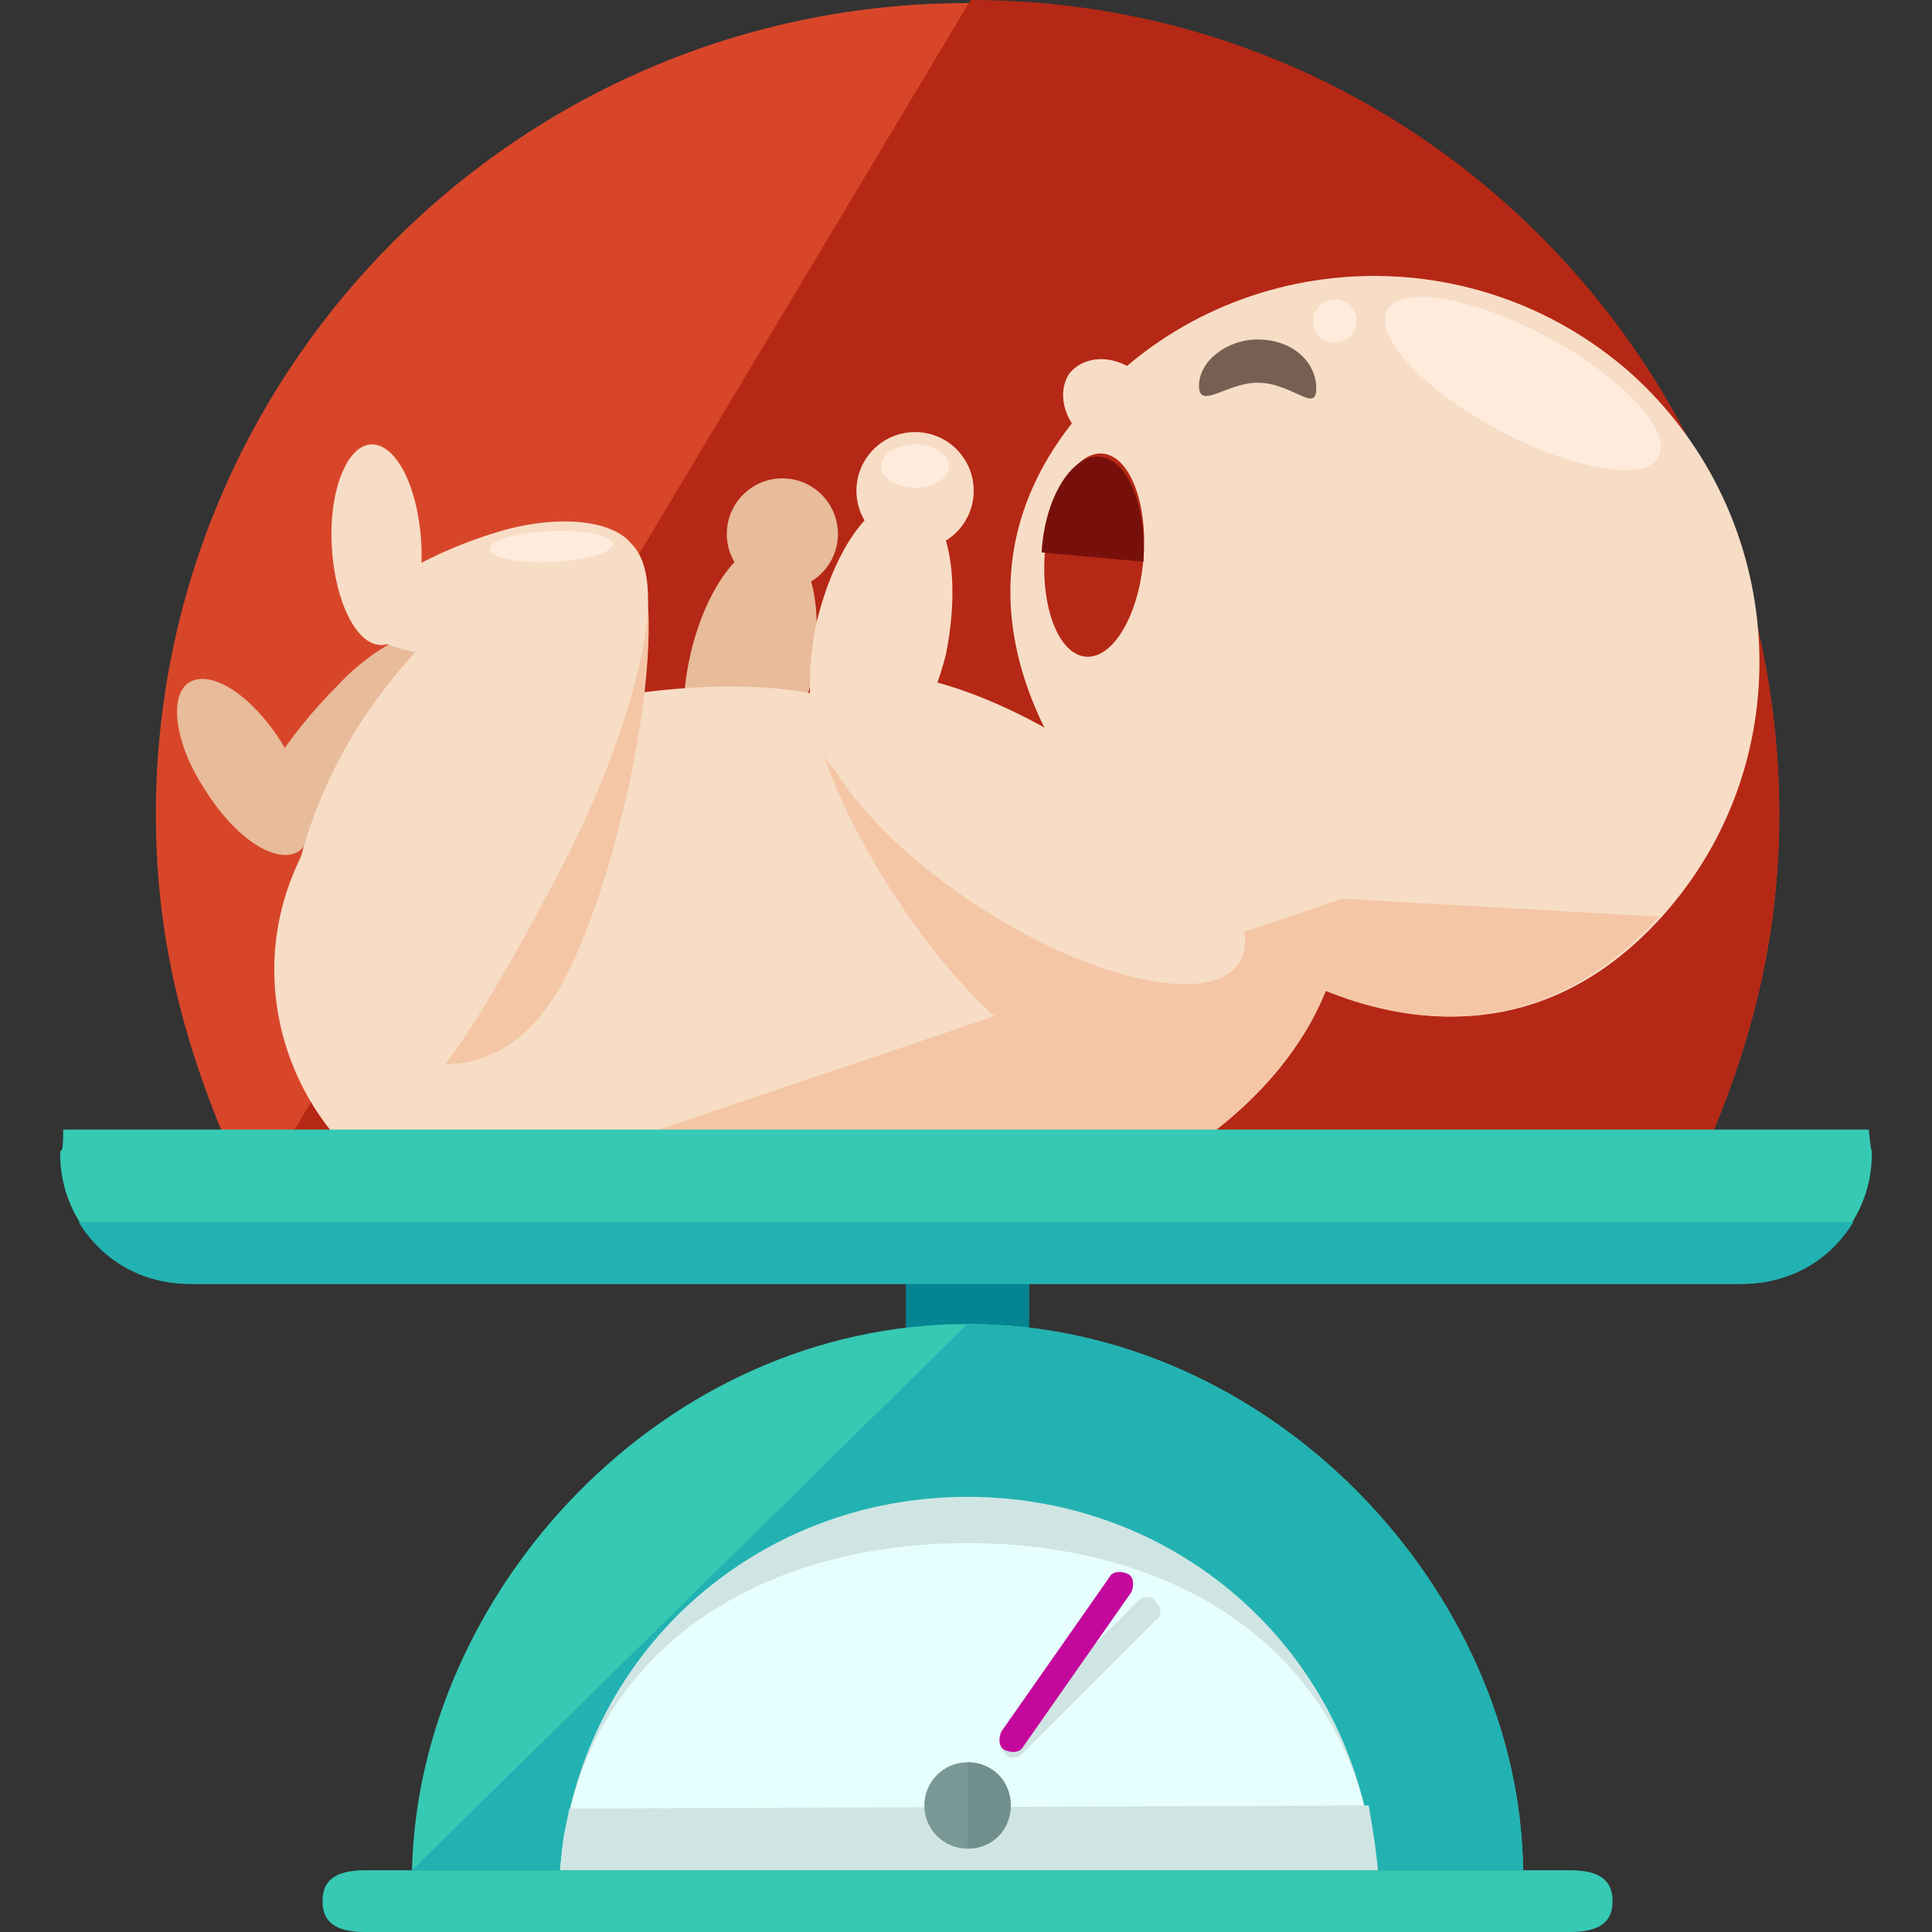 <?xml version="1.0" encoding="iso-8859-1"?>
<!-- Generator: Adobe Illustrator 19.0.0, SVG Export Plug-In . SVG Version: 6.00 Build 0)  -->
<svg version="1.1" id="Layer_1" xmlns="http://www.w3.org/2000/svg" xmlns:xlink="http://www.w3.org/1999/xlink" x="0px" y="0px"
	 viewBox="0 0 500.8 500.8" style="enable-background:new 0 0 500.8 500.8;" xml:space="preserve">
<rect x="0" y="0" width="500.8" height="500.8" fill="#333333" stroke="none"/>
<path style="fill:#058491;" d="M266.8,385.6c0,8.8-7.2,16-16,16l0,0c-8.8,0-16-7.2-16-16v-64c0-8.8,7.2-16,16-16l0,0
	c8.8,0,16,7.2,16,16V385.6z"/>
<path style="fill:#D8462A;" d="M437.2,308.8c15.2-32,24-62.4,24-97.6c0-116-94.4-210.4-210.4-210.4S40.4,95.2,40.4,211.2
	c0,35.2,8.8,65.6,24,97.6H437.2z"/>
<path style="fill:#B52815;" d="M66.8,308.8h370.4c15.2-32,24-62.4,24-97.6C461.2,95.2,368.4,0,251.6,0"/>
<g>
	<path style="fill:#E8BB9A;" d="M121.2,165.6c6.4,6.4,1.6,21.6-11.2,33.6C98,212,74,221.6,67.6,216c-6.4-6.4,7.2-25.6,20-38.4
		C99.6,164.8,114.8,159.2,121.2,165.6z"/>
	<path style="fill:#E8BB9A;" d="M77.2,220.8c-5.6,3.2-16-3.2-24-16c-8-12-9.6-24.8-4-28s16,3.2,24,16
		C80.4,204.8,82.8,217.6,77.2,220.8z"/>
	<path style="fill:#E8BB9A;" d="M280.4,252c-6.4,10.4-34.4,4.8-62.4-12.8s-44.8-40.8-38.4-51.2c6.4-10.4,34.4-4.8,62.4,12.8
		S286.8,241.6,280.4,252z"/>
	<path style="fill:#E8BB9A;" d="M186.8,207.2c-8-2.4-12-18.4-8-36.8s14.4-32,23.2-29.6c8.8,1.6,12,18.4,8,36.8
		S195.6,208.8,186.8,207.2z"/>
	<circle style="fill:#E8BB9A;" cx="202.8" cy="138.4" r="14.4"/>
</g>
<path style="fill:#F7DDC6;" d="M422.8,96.8c40.8,36.8,44.8,100,8,140.8s-86.4,29.6-127.2-7.2s-58.4-84.8-21.6-125.6
	C318,64,381.2,60,422.8,96.8z"/>
<path style="fill:#F4C6A6;" d="M430,237.6c-36.8,40.8-86.4,29.6-127.2-7.2"/>
<path style="fill:#F7DDC6;" d="M232.4,196c-2.4-27.2-86.4-21.6-130.4,3.2C90.8,204,82,212,76.4,225.6c-14.4,33.6,1.6,72.8,35.2,87.2
	c15.2,6.4,36,8.8,56.8,7.2c13.6,3.2,28,4.8,44,4.8c75.2,0,136-41.6,136-92S238.8,270.4,232.4,196z"/>
<g>
	<path style="fill:#F4C6A6;" d="M111.6,312.8c15.2,6.4,36,8.8,56.8,7.2c13.6,3.2,28,4.8,44,4.8c75.2,0,136-41.6,136-92"/>
	<path style="fill:#F4C6A6;" d="M86.8,268c-16-8-15.2-40.8,1.6-72c16.8-32,56.8-64.8,72.8-56.8s1.6,84-15.2,115.2
		S102.8,276,86.8,268z"/>
</g>
<g>
	<path style="fill:#F7DDC6;" d="M86.8,268c-16-8-15.2-40.8,1.6-72c16.8-32,56.8-64.8,72.8-56.8s0.8,54.4-16,86.4
		C95.6,320,102.8,276,86.8,268z"/>
	<path style="fill:#F7DDC6;" d="M165.2,144c2.4,8-9.6,19.2-26.4,24s-42.4,1.6-44.8-6.4s19.2-19.2,36-24S162.8,135.2,165.2,144z"/>
</g>
<path style="fill:#F4C6A6;" d="M321.2,249.6c-7.2,11.2-24,40-54.4,20.8c-29.6-19.2-61.6-79.2-54.4-90.4c7.2-11.2,37.6-4.8,67.2,14.4
	C310,214.4,328.4,238.4,321.2,249.6z"/>
<g>
	<path style="fill:#F7DDC6;" d="M321.2,249.6c-7.2,11.2-37.6,4.8-67.2-14.4s-48-44-40.8-55.2s37.6-4.8,67.2,14.4
		C310,214.4,328.4,238.4,321.2,249.6z"/>
	<path style="fill:#F7DDC6;" d="M220.4,201.6c-9.6-2.4-12.8-20-8.8-40c4.8-20,15.2-34.4,24.8-32c9.6,2.4,12.8,20,8.8,40
		C240.4,188.8,229.2,203.2,220.4,201.6z"/>
	<circle style="fill:#F7DDC6;" cx="237.2" cy="127.2" r="15.2"/>
	<path style="fill:#F7DDC6;" d="M98.8,167.2c-6.4,0-12-11.2-12.8-25.6c-0.8-14.4,4-26.4,10.4-26.4s12,11.2,12.8,25.6
		C110,155.2,105.2,167.2,98.8,167.2z"/>
</g>
<path style="fill:#756051;" d="M341.2,100.8c0,6.4-6.4-1.6-15.2-1.6c-8,0-15.2,7.2-15.2,0.8c0-6.4,7.2-12,15.2-12
	C334.8,88,341.2,93.6,341.2,100.8z"/>
<ellipse transform="matrix(0.082 -0.997 0.997 0.082 116.795 414.834)" style="fill:#B52815;" cx="283.6" cy="144.012" rx="26.399" ry="12.8"/>
<path style="fill:#77100B;" d="M270,143.2c0.8-14.4,8-25.6,15.2-24.8c7.2,0.8,12,12.8,11.2,27.2"/>
<path style="fill:#F7DDC6;" d="M298,112.8c-4,4.8-11.2,4.8-16.8,0.8c-5.6-4.8-7.2-12-4-16.8c4-4.8,11.2-4.8,16.8-0.8
	C300.4,100.8,302,108.8,298,112.8z"/>
<path style="fill:#36C9B4;" d="M16.4,292.8c0,8-0.8,4-0.8,6.4c0,18.4,15.2,33.6,33.6,33.6h402.4c18.4,0,33.6-15.2,33.6-33.6
	c0-2.4,0,1.6-0.8-6.4H16.4z"/>
<path style="fill:#22B2B2;" d="M20.4,316.8c4.8,8,14.4,16,28.8,16h402.4c14.4,0,24-8,28.8-16H20.4z"/>
<path style="fill:#36C9B4;" d="M394.8,484.8c-0.8-72-64.8-141.6-144-141.6s-142.4,69.6-144,141.6H394.8z"/>
<path style="fill:#22B2B2;" d="M106.8,484.8h288c-0.8-72-64.8-141.6-144-141.6"/>
<path style="fill:#CFE5E3;" d="M356.4,484.8c-4.8-56-50.4-96.8-105.6-96.8S150,428.8,145.2,484.8H356.4z"/>
<path style="fill:#E6FFFE;" d="M356.4,484.8c-4.8-56-50.4-84.8-105.6-84.8S150,428.8,145.2,484.8H356.4z"/>
<path style="fill:#CFE5E3;" d="M145.2,484.8h212c-0.8-7.2-0.8-7.2-2.4-16.8l-207.2,0.8C146,476.8,146,475.2,145.2,484.8z"/>
<circle style="fill:#7A9996;" cx="250.8" cy="468" r="11.2"/>
<path style="fill:#708E8C;" d="M250.8,456.8c6.4,0,11.2,4.8,11.2,11.2s-4.8,11.2-11.2,11.2"/>
<path style="fill:#CFE5E3;" d="M265.2,454.4c-1.6,1.6-4,1.6-4.8,0l0,0c-1.6-1.6-1.6-4,0-4.8l34.4-34.4c1.6-1.6,4-1.6,4.8,0l0,0
	c1.6,1.6,1.6,4,0,4.8L265.2,454.4z"/>
<path style="fill:#C4089C;" d="M265.2,452.8c-0.8,1.6-3.2,1.6-4.8,0.8l0,0c-1.6-0.8-1.6-3.2-0.8-4.8l28-40c0.8-1.6,3.2-1.6,4.8-0.8
	l0,0c1.6,0.8,1.6,3.2,0.8,4.8L265.2,452.8z"/>
<path style="fill:#36C9B4;" d="M418,492.8c0,6.4-4.8,8-11.2,8h-312c-6.4,0-11.2-1.6-11.2-8l0,0c0-6.4,4.8-8,11.2-8h312
	C413.2,484.8,418,486.4,418,492.8L418,492.8z"/>
<g>
	
		<ellipse transform="matrix(0.474 -0.88 0.88 0.474 120.276 399.852)" style="fill:#FFEBDC;" cx="394.852" cy="99.243" rx="13.6" ry="40.001"/>
	<circle style="fill:#FFEBDC;" cx="346" cy="83.2" r="5.6"/>
	<ellipse style="fill:#FFEBDC;" cx="237.2" cy="120.8" rx="8.8" ry="5.6"/>
	
		<ellipse transform="matrix(-0.044 -0.999 0.999 -0.044 7.673 290.572)" style="fill:#FFEBDC;" cx="142.813" cy="141.616" rx="4" ry="16"/>
</g>
<g>
</g>
<g>
</g>
<g>
</g>
<g>
</g>
<g>
</g>
<g>
</g>
<g>
</g>
<g>
</g>
<g>
</g>
<g>
</g>
<g>
</g>
<g>
</g>
<g>
</g>
<g>
</g>
<g>
</g>
</svg>
